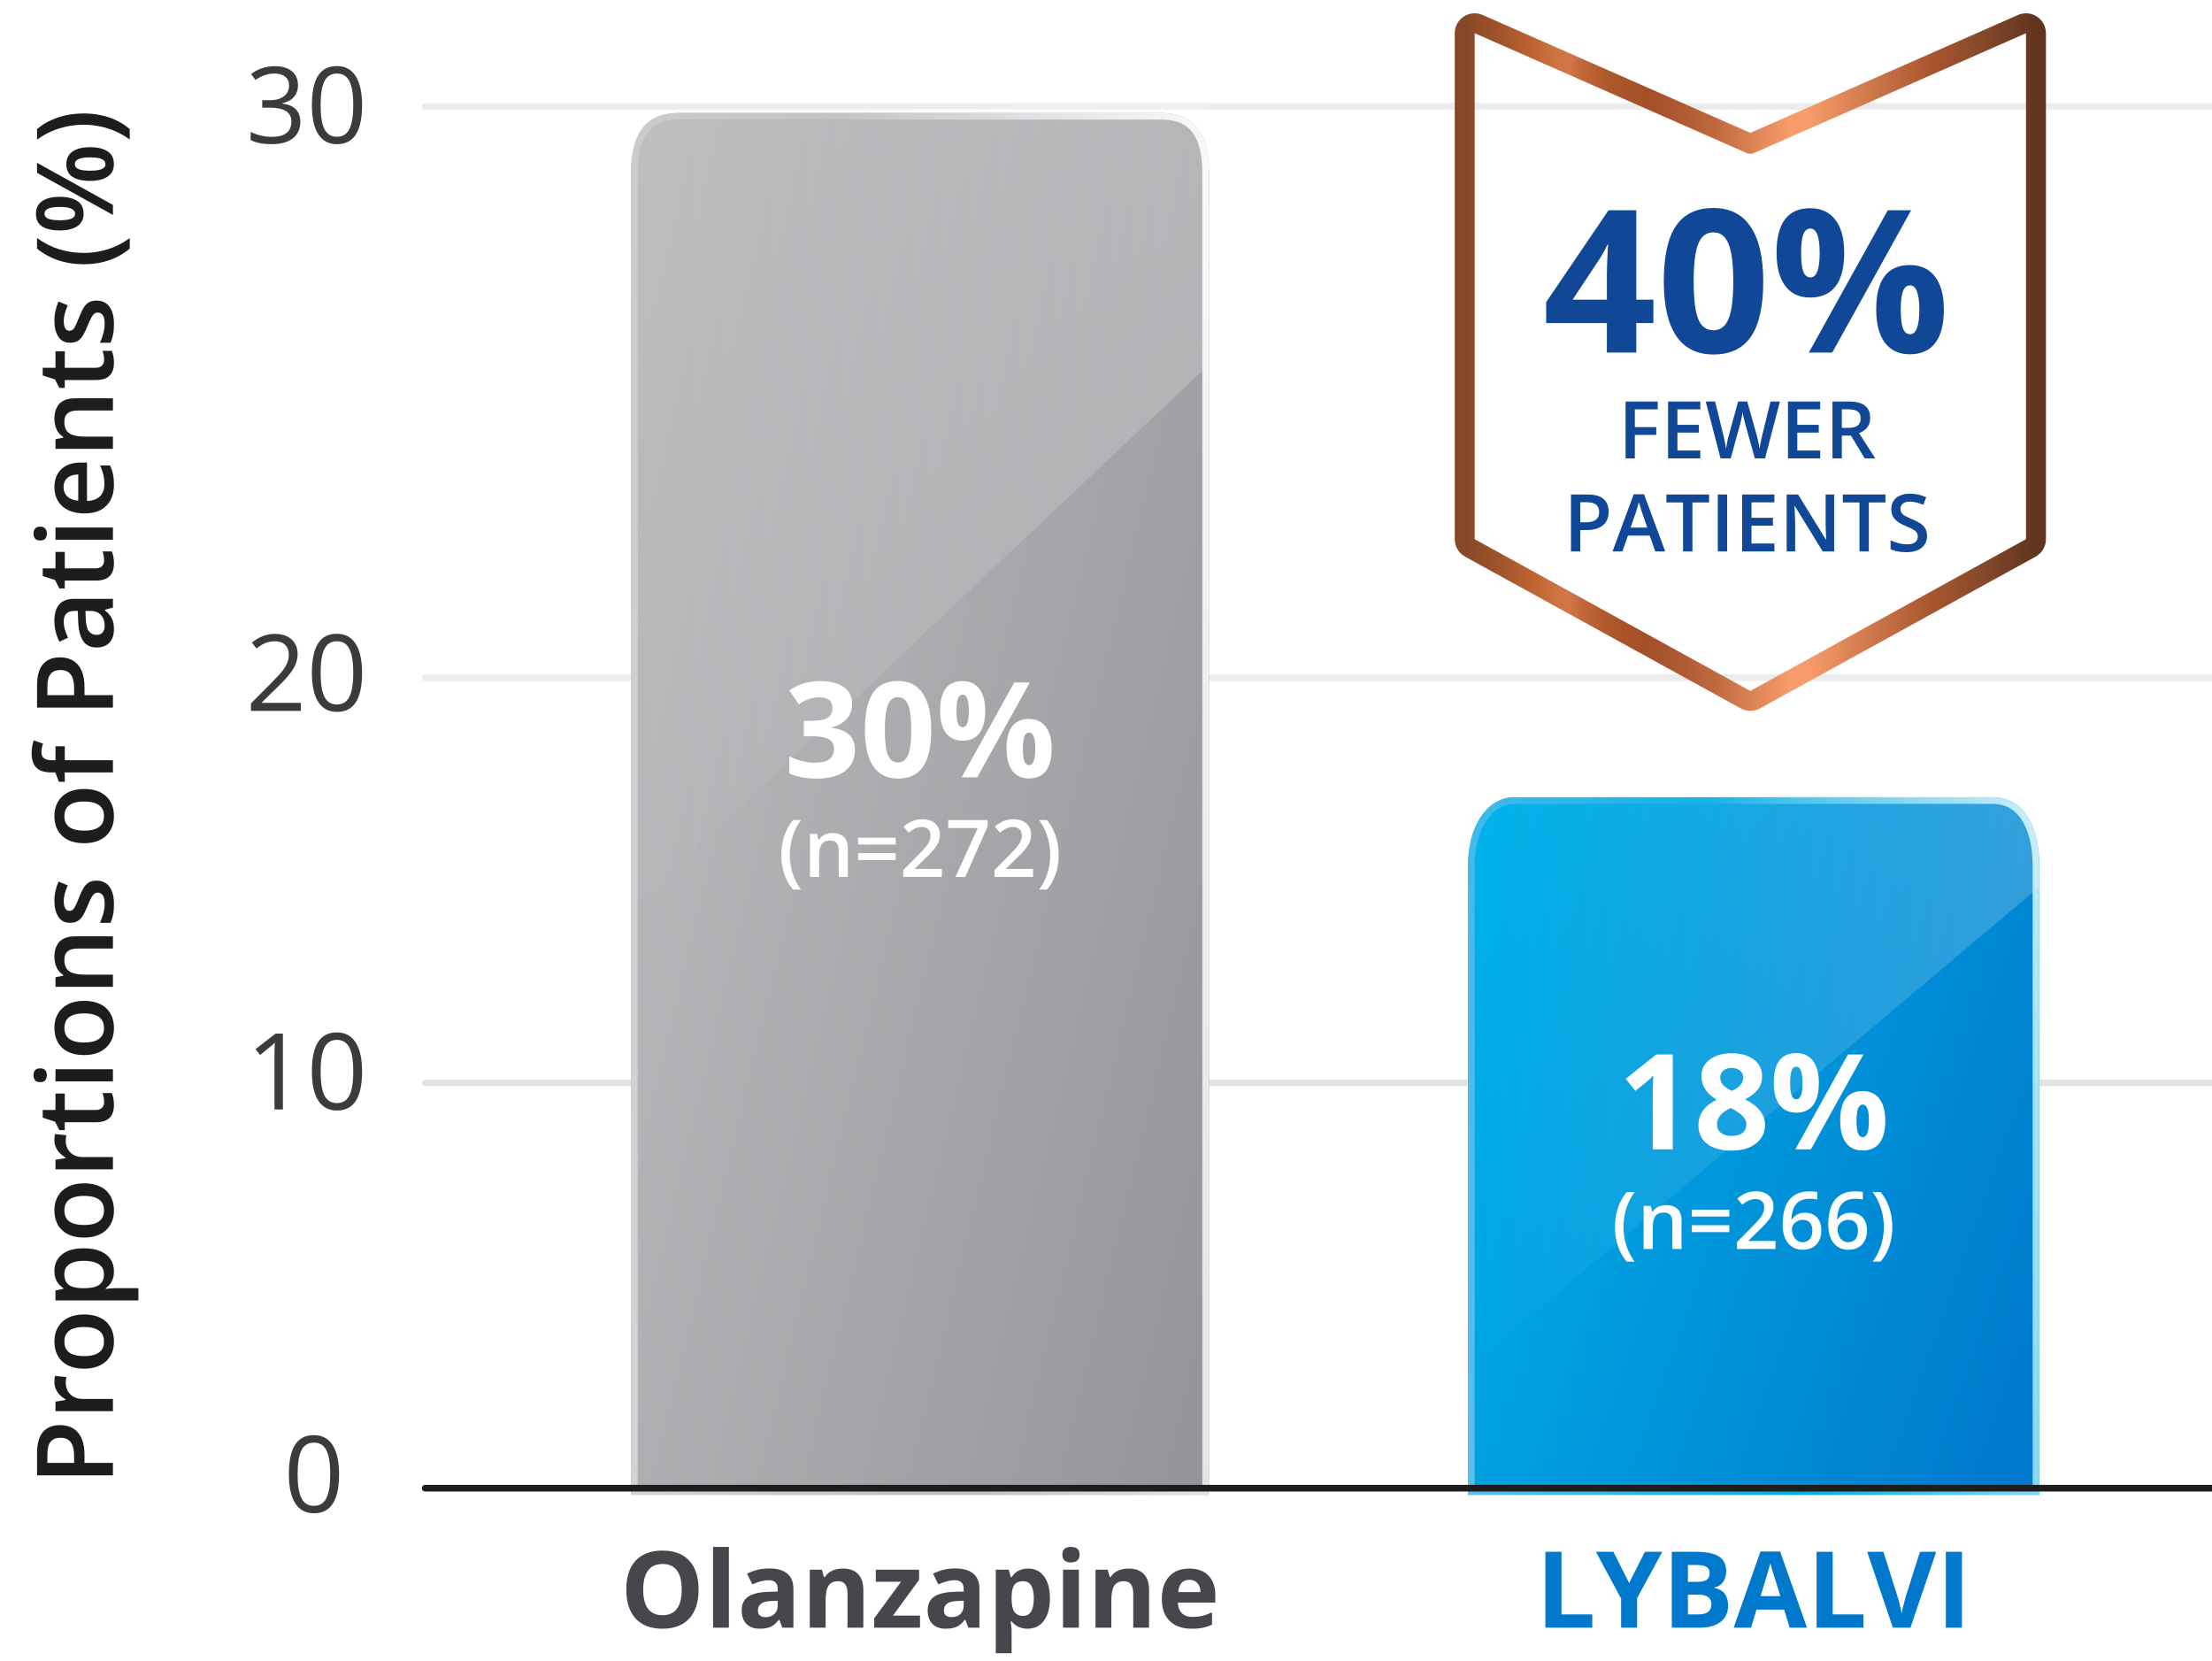 <svg width="333" height="250" viewBox="0 0 333 250" fill="none" xmlns="http://www.w3.org/2000/svg">
<g clip-path="url(#clip0_1397_29049)">
<g style="mix-blend-mode:normal">
<path d="M333 163L64 163" stroke="#E2E3E4" stroke-linecap="round" stroke-linejoin="round"/>
</g>
<g style="mix-blend-mode:normal">
<path d="M333 102H64" stroke="#ECECED" stroke-linecap="round" stroke-linejoin="round"/>
</g>
<g style="mix-blend-mode:normal">
<path d="M333 16H64" stroke="#ECECED" stroke-linecap="round" stroke-linejoin="round"/>
</g>
<path d="M44.859 12.813C44.859 13.542 44.654 14.138 44.242 14.602C43.836 15.065 43.258 15.375 42.508 15.531V15.594C43.425 15.709 44.104 16 44.547 16.469C44.99 16.938 45.211 17.552 45.211 18.313C45.211 19.401 44.833 20.24 44.078 20.828C43.323 21.412 42.25 21.703 40.859 21.703C40.255 21.703 39.7 21.657 39.195 21.563C38.695 21.474 38.208 21.315 37.734 21.086V19.852C38.229 20.097 38.755 20.284 39.312 20.414C39.875 20.539 40.406 20.602 40.906 20.602C42.88 20.602 43.867 19.828 43.867 18.282C43.867 16.896 42.779 16.203 40.602 16.203H39.477V15.086H40.617C41.508 15.086 42.214 14.891 42.734 14.5C43.255 14.104 43.516 13.557 43.516 12.86C43.516 12.302 43.323 11.865 42.938 11.547C42.557 11.229 42.039 11.071 41.383 11.071C40.883 11.071 40.411 11.138 39.969 11.274C39.526 11.409 39.021 11.659 38.453 12.024L37.797 11.149C38.266 10.779 38.805 10.49 39.414 10.281C40.029 10.068 40.675 9.961 41.352 9.961C42.461 9.961 43.323 10.216 43.938 10.727C44.552 11.232 44.859 11.927 44.859 12.813ZM54.508 15.821C54.508 17.794 54.195 19.268 53.57 20.242C52.95 21.216 52 21.703 50.719 21.703C49.49 21.703 48.555 21.206 47.914 20.211C47.273 19.211 46.953 17.748 46.953 15.821C46.953 13.831 47.263 12.354 47.883 11.391C48.503 10.427 49.448 9.946 50.719 9.946C51.958 9.946 52.898 10.448 53.539 11.453C54.185 12.459 54.508 13.914 54.508 15.821ZM48.266 15.821C48.266 17.482 48.461 18.693 48.852 19.453C49.242 20.209 49.865 20.586 50.719 20.586C51.583 20.586 52.208 20.203 52.594 19.438C52.984 18.667 53.18 17.461 53.18 15.821C53.18 14.18 52.984 12.979 52.594 12.219C52.208 11.453 51.583 11.071 50.719 11.071C49.865 11.071 49.242 11.448 48.852 12.203C48.461 12.953 48.266 14.159 48.266 15.821Z" fill="#3B3B3C"/>
<path d="M105.164 239.273C105.164 241.164 104.695 242.617 103.758 243.633C102.82 244.648 101.477 245.156 99.727 245.156C97.977 245.156 96.633 244.648 95.695 243.633C94.758 242.617 94.289 241.159 94.289 239.258C94.289 237.357 94.758 235.906 95.695 234.906C96.638 233.901 97.987 233.398 99.742 233.398C101.497 233.398 102.839 233.904 103.766 234.914C104.698 235.924 105.164 237.378 105.164 239.273ZM96.828 239.273C96.828 240.549 97.07 241.51 97.555 242.156C98.039 242.802 98.763 243.125 99.727 243.125C101.659 243.125 102.625 241.841 102.625 239.273C102.625 236.701 101.664 235.414 99.742 235.414C98.779 235.414 98.052 235.74 97.562 236.391C97.073 237.036 96.828 237.997 96.828 239.273ZM109.727 245H107.344V232.844H109.727V245ZM117.781 245L117.32 243.812H117.258C116.857 244.318 116.443 244.669 116.016 244.867C115.594 245.06 115.042 245.156 114.359 245.156C113.521 245.156 112.859 244.917 112.375 244.438C111.896 243.958 111.656 243.276 111.656 242.391C111.656 241.464 111.979 240.781 112.625 240.344C113.276 239.901 114.255 239.656 115.562 239.609L117.078 239.562V239.18C117.078 238.294 116.625 237.852 115.719 237.852C115.021 237.852 114.201 238.062 113.258 238.484L112.469 236.875C113.474 236.349 114.589 236.086 115.812 236.086C116.984 236.086 117.883 236.341 118.508 236.852C119.133 237.362 119.445 238.138 119.445 239.18V245H117.781ZM117.078 240.953L116.156 240.984C115.464 241.005 114.948 241.13 114.609 241.359C114.271 241.589 114.102 241.938 114.102 242.406C114.102 243.078 114.487 243.414 115.258 243.414C115.81 243.414 116.25 243.255 116.578 242.938C116.911 242.62 117.078 242.198 117.078 241.672V240.953ZM129.969 245H127.586V239.898C127.586 239.268 127.474 238.797 127.25 238.484C127.026 238.167 126.669 238.008 126.18 238.008C125.513 238.008 125.031 238.232 124.734 238.68C124.438 239.122 124.289 239.859 124.289 240.891V245H121.906V236.266H123.727L124.047 237.383H124.18C124.445 236.961 124.81 236.643 125.273 236.43C125.742 236.211 126.273 236.102 126.867 236.102C127.883 236.102 128.654 236.378 129.18 236.93C129.706 237.477 129.969 238.268 129.969 239.305V245ZM138.5 245H131.602V243.594L135.648 238.086H131.844V236.266H138.359V237.812L134.422 243.18H138.5V245ZM145.781 245L145.32 243.812H145.258C144.857 244.318 144.443 244.669 144.016 244.867C143.594 245.06 143.042 245.156 142.359 245.156C141.521 245.156 140.859 244.917 140.375 244.438C139.896 243.958 139.656 243.276 139.656 242.391C139.656 241.464 139.979 240.781 140.625 240.344C141.276 239.901 142.255 239.656 143.562 239.609L145.078 239.562V239.18C145.078 238.294 144.625 237.852 143.719 237.852C143.021 237.852 142.201 238.062 141.258 238.484L140.469 236.875C141.474 236.349 142.589 236.086 143.812 236.086C144.984 236.086 145.883 236.341 146.508 236.852C147.133 237.362 147.445 238.138 147.445 239.18V245H145.781ZM145.078 240.953L144.156 240.984C143.464 241.005 142.948 241.13 142.609 241.359C142.271 241.589 142.102 241.938 142.102 242.406C142.102 243.078 142.487 243.414 143.258 243.414C143.81 243.414 144.25 243.255 144.578 242.938C144.911 242.62 145.078 242.198 145.078 241.672V240.953ZM154.703 245.156C153.677 245.156 152.872 244.784 152.289 244.039H152.164C152.247 244.768 152.289 245.19 152.289 245.305V248.844H149.906V236.266H151.844L152.18 237.398H152.289C152.846 236.534 153.672 236.102 154.766 236.102C155.797 236.102 156.604 236.5 157.188 237.297C157.771 238.094 158.062 239.201 158.062 240.617C158.062 241.549 157.924 242.359 157.648 243.047C157.378 243.734 156.99 244.258 156.484 244.617C155.979 244.977 155.385 245.156 154.703 245.156ZM154 238.008C153.411 238.008 152.982 238.19 152.711 238.555C152.44 238.914 152.299 239.51 152.289 240.344V240.602C152.289 241.539 152.427 242.211 152.703 242.617C152.984 243.023 153.427 243.227 154.031 243.227C155.099 243.227 155.633 242.346 155.633 240.586C155.633 239.727 155.5 239.083 155.234 238.656C154.974 238.224 154.562 238.008 154 238.008ZM159.93 234.008C159.93 233.232 160.362 232.844 161.227 232.844C162.091 232.844 162.523 233.232 162.523 234.008C162.523 234.378 162.414 234.667 162.195 234.875C161.982 235.078 161.659 235.18 161.227 235.18C160.362 235.18 159.93 234.789 159.93 234.008ZM162.414 245H160.031V236.266H162.414V245ZM172.984 245H170.602V239.898C170.602 239.268 170.49 238.797 170.266 238.484C170.042 238.167 169.685 238.008 169.195 238.008C168.529 238.008 168.047 238.232 167.75 238.68C167.453 239.122 167.305 239.859 167.305 240.891V245H164.922V236.266H166.742L167.062 237.383H167.195C167.461 236.961 167.826 236.643 168.289 236.43C168.758 236.211 169.289 236.102 169.883 236.102C170.898 236.102 171.669 236.378 172.195 236.93C172.721 237.477 172.984 238.268 172.984 239.305V245ZM179.055 237.797C178.549 237.797 178.154 237.958 177.867 238.281C177.581 238.599 177.417 239.052 177.375 239.641H180.719C180.708 239.052 180.555 238.599 180.258 238.281C179.961 237.958 179.56 237.797 179.055 237.797ZM179.391 245.156C177.984 245.156 176.885 244.768 176.094 243.992C175.302 243.216 174.906 242.117 174.906 240.695C174.906 239.232 175.271 238.102 176 237.305C176.734 236.503 177.747 236.102 179.039 236.102C180.273 236.102 181.234 236.453 181.922 237.156C182.609 237.859 182.953 238.831 182.953 240.07V241.227H177.32C177.346 241.904 177.547 242.432 177.922 242.812C178.297 243.193 178.823 243.383 179.5 243.383C180.026 243.383 180.523 243.328 180.992 243.219C181.461 243.109 181.951 242.935 182.461 242.695V244.539C182.044 244.747 181.599 244.901 181.125 245C180.651 245.104 180.073 245.156 179.391 245.156Z" fill="#45474D"/>
<path d="M232.648 245V233.578H235.07V243H239.703V245H232.648ZM245.25 238.281L247.633 233.578H250.242L246.453 240.555V245H244.047V240.633L240.258 233.578H242.883L245.25 238.281ZM251.68 233.578H255.234C256.854 233.578 258.029 233.81 258.758 234.273C259.492 234.732 259.859 235.464 259.859 236.469C259.859 237.151 259.698 237.711 259.375 238.148C259.057 238.586 258.633 238.849 258.102 238.938V239.016C258.826 239.177 259.346 239.479 259.664 239.922C259.987 240.365 260.148 240.953 260.148 241.688C260.148 242.729 259.771 243.542 259.016 244.125C258.266 244.708 257.245 245 255.953 245H251.68V233.578ZM254.102 238.102H255.508C256.164 238.102 256.638 238 256.93 237.797C257.227 237.594 257.375 237.258 257.375 236.789C257.375 236.352 257.214 236.039 256.891 235.852C256.573 235.659 256.068 235.562 255.375 235.562H254.102V238.102ZM254.102 240.023V243H255.68C256.346 243 256.839 242.872 257.156 242.617C257.474 242.362 257.633 241.971 257.633 241.445C257.633 240.497 256.956 240.023 255.602 240.023H254.102ZM269.422 245L268.594 242.281H264.43L263.602 245H260.992L265.023 233.531H267.984L272.031 245H269.422ZM268.016 240.25C267.25 237.786 266.818 236.393 266.719 236.07C266.625 235.747 266.557 235.492 266.516 235.305C266.344 235.971 265.852 237.62 265.039 240.25H268.016ZM273.477 245V233.578H275.898V243H280.531V245H273.477ZM289.039 233.578H291.484L287.602 245H284.961L281.086 233.578H283.531L285.68 240.375C285.799 240.776 285.922 241.245 286.047 241.781C286.177 242.312 286.258 242.682 286.289 242.891C286.346 242.411 286.542 241.573 286.875 240.375L289.039 233.578ZM292.93 245V233.578H295.352V245H292.93Z" fill="#0078CC"/>
<g filter="url(#filter0_d_1397_29049)">
<path d="M173.922 16H103.078C100.826 16 95 15.588 95 24.947V224H99.078H177.922H182V24.947C182 15.588 176.174 16 173.922 16Z" fill="url(#paint0_linear_1397_29049)"/>
<path d="M103.078 16.5H173.922C174.008 16.5 174.098 16.5 174.191 16.499C175.362 16.493 177.067 16.484 178.544 17.39C180.084 18.335 181.5 20.373 181.5 24.947V223.5H177.922H99.078H95.5V24.947C95.5 20.373 96.916 18.335 98.456 17.39C99.933 16.484 101.638 16.493 102.809 16.499C102.902 16.5 102.992 16.5 103.078 16.5Z" stroke="url(#paint1_linear_1397_29049)"/>
</g>
<path d="M128.285 105.916C128.285 106.808 128.015 107.566 127.475 108.191C126.934 108.816 126.176 109.246 125.199 109.48V109.539C126.352 109.682 127.224 110.034 127.816 110.594C128.409 111.147 128.705 111.896 128.705 112.84C128.705 114.214 128.207 115.285 127.211 116.053C126.215 116.814 124.792 117.195 122.943 117.195C121.394 117.195 120.02 116.938 118.822 116.424V113.855C119.376 114.135 119.984 114.363 120.648 114.539C121.312 114.715 121.97 114.803 122.621 114.803C123.617 114.803 124.353 114.633 124.828 114.295C125.303 113.956 125.541 113.413 125.541 112.664C125.541 111.993 125.268 111.518 124.721 111.238C124.174 110.958 123.301 110.818 122.104 110.818H121.02V108.504H122.123C123.23 108.504 124.037 108.361 124.545 108.074C125.059 107.781 125.316 107.283 125.316 106.58C125.316 105.499 124.639 104.959 123.285 104.959C122.816 104.959 122.338 105.037 121.85 105.193C121.368 105.35 120.831 105.62 120.238 106.004L118.842 103.924C120.144 102.986 121.697 102.518 123.5 102.518C124.978 102.518 126.143 102.817 126.996 103.416C127.855 104.015 128.285 104.848 128.285 105.916ZM140.189 109.861C140.189 112.355 139.779 114.201 138.959 115.398C138.145 116.596 136.889 117.195 135.189 117.195C133.542 117.195 132.299 116.577 131.459 115.34C130.626 114.103 130.209 112.277 130.209 109.861C130.209 107.342 130.616 105.486 131.43 104.295C132.243 103.097 133.497 102.498 135.189 102.498C136.837 102.498 138.08 103.123 138.92 104.373C139.766 105.623 140.189 107.452 140.189 109.861ZM133.207 109.861C133.207 111.613 133.357 112.869 133.656 113.631C133.962 114.386 134.473 114.764 135.189 114.764C135.893 114.764 136.4 114.38 136.713 113.611C137.025 112.843 137.182 111.593 137.182 109.861C137.182 108.11 137.022 106.854 136.703 106.092C136.391 105.324 135.886 104.939 135.189 104.939C134.48 104.939 133.972 105.324 133.666 106.092C133.36 106.854 133.207 108.11 133.207 109.861ZM143.988 107C143.988 107.827 144.06 108.445 144.203 108.855C144.353 109.259 144.59 109.461 144.916 109.461C145.541 109.461 145.854 108.641 145.854 107C145.854 105.372 145.541 104.559 144.916 104.559C144.59 104.559 144.353 104.76 144.203 105.164C144.06 105.561 143.988 106.173 143.988 107ZM148.314 106.98C148.314 108.478 148.025 109.604 147.445 110.359C146.866 111.108 146.016 111.482 144.896 111.482C143.822 111.482 142.992 111.098 142.406 110.33C141.82 109.555 141.527 108.439 141.527 106.98C141.527 104.005 142.65 102.518 144.896 102.518C145.997 102.518 146.84 102.905 147.426 103.68C148.018 104.448 148.314 105.548 148.314 106.98ZM155.033 102.723L147.113 117H144.77L152.689 102.723H155.033ZM153.988 112.703C153.988 113.53 154.06 114.148 154.203 114.559C154.353 114.962 154.59 115.164 154.916 115.164C155.541 115.164 155.854 114.344 155.854 112.703C155.854 111.076 155.541 110.262 154.916 110.262C154.59 110.262 154.353 110.464 154.203 110.867C154.06 111.264 153.988 111.876 153.988 112.703ZM158.314 112.684C158.314 114.174 158.025 115.298 157.445 116.053C156.866 116.801 156.016 117.176 154.896 117.176C153.822 117.176 152.992 116.792 152.406 116.023C151.82 115.249 151.527 114.135 151.527 112.684C151.527 109.708 152.65 108.221 154.896 108.221C155.997 108.221 156.84 108.608 157.426 109.383C158.018 110.151 158.314 111.251 158.314 112.684Z" fill="white"/>
<path d="M117.623 128.713C117.623 128.057 117.686 127.416 117.811 126.791C117.939 126.166 118.135 125.57 118.396 125.004C118.658 124.438 118.988 123.914 119.387 123.434H120.588C120.029 124.18 119.607 125.006 119.322 125.912C119.041 126.818 118.9 127.748 118.9 128.701C118.9 129.322 118.963 129.938 119.088 130.547C119.213 131.156 119.4 131.742 119.65 132.305C119.9 132.871 120.209 133.402 120.576 133.898H119.387C118.988 133.43 118.658 132.918 118.396 132.363C118.135 131.809 117.939 131.223 117.811 130.605C117.686 129.988 117.623 129.357 117.623 128.713ZM125.316 125.391C126.047 125.391 126.615 125.58 127.021 125.959C127.432 126.334 127.637 126.938 127.637 127.77V132H126.26V128.027C126.26 127.523 126.156 127.146 125.949 126.896C125.742 126.643 125.422 126.516 124.988 126.516C124.359 126.516 123.922 126.709 123.676 127.096C123.434 127.482 123.312 128.043 123.312 128.777V132H121.936V125.514H123.008L123.201 126.393H123.277C123.418 126.166 123.592 125.98 123.799 125.836C124.01 125.688 124.244 125.576 124.502 125.502C124.764 125.428 125.035 125.391 125.316 125.391ZM129.178 127.119V126.088H134.832V127.119H129.178ZM129.178 129.457V128.42H134.832V129.457H129.178ZM141.787 132H135.986V130.963L138.207 128.713C138.637 128.275 138.99 127.898 139.268 127.582C139.545 127.262 139.75 126.959 139.883 126.674C140.02 126.389 140.088 126.078 140.088 125.742C140.088 125.328 139.969 125.016 139.73 124.805C139.492 124.59 139.178 124.482 138.787 124.482C138.416 124.482 138.072 124.557 137.756 124.705C137.443 124.85 137.119 125.057 136.783 125.326L136.027 124.418C136.266 124.215 136.52 124.029 136.789 123.861C137.062 123.693 137.367 123.561 137.703 123.463C138.039 123.361 138.422 123.311 138.852 123.311C139.395 123.311 139.863 123.408 140.258 123.604C140.652 123.795 140.955 124.062 141.166 124.406C141.381 124.75 141.488 125.15 141.488 125.607C141.488 126.068 141.396 126.494 141.213 126.885C141.029 127.275 140.768 127.662 140.428 128.045C140.088 128.424 139.684 128.836 139.215 129.281L137.732 130.729V130.793H141.787V132ZM143.832 132L147.195 124.641H142.748V123.434H148.678V124.377L145.314 132H143.832ZM155.521 132H149.721V130.963L151.941 128.713C152.371 128.275 152.725 127.898 153.002 127.582C153.279 127.262 153.484 126.959 153.617 126.674C153.754 126.389 153.822 126.078 153.822 125.742C153.822 125.328 153.703 125.016 153.465 124.805C153.227 124.59 152.912 124.482 152.521 124.482C152.15 124.482 151.807 124.557 151.49 124.705C151.178 124.85 150.854 125.057 150.518 125.326L149.762 124.418C150 124.215 150.254 124.029 150.523 123.861C150.797 123.693 151.102 123.561 151.438 123.463C151.773 123.361 152.156 123.311 152.586 123.311C153.129 123.311 153.598 123.408 153.992 123.604C154.387 123.795 154.689 124.062 154.9 124.406C155.115 124.75 155.223 125.15 155.223 125.607C155.223 126.068 155.131 126.494 154.947 126.885C154.764 127.275 154.502 127.662 154.162 128.045C153.822 128.424 153.418 128.836 152.949 129.281L151.467 130.729V130.793H155.521V132ZM159.371 128.707C159.371 129.355 159.309 129.988 159.184 130.605C159.059 131.223 158.865 131.809 158.604 132.363C158.346 132.918 158.014 133.43 157.607 133.898H156.424C156.791 133.402 157.1 132.871 157.35 132.305C157.6 131.738 157.787 131.15 157.912 130.541C158.037 129.932 158.1 129.316 158.1 128.695C158.1 128.062 158.035 127.438 157.906 126.82C157.781 126.203 157.594 125.609 157.344 125.039C157.094 124.465 156.783 123.93 156.412 123.434H157.607C158.014 123.914 158.346 124.438 158.604 125.004C158.865 125.57 159.059 126.166 159.184 126.791C159.309 127.412 159.371 128.051 159.371 128.707Z" fill="white"/>
<path d="M95 137L182 54.873V15.5H95V137Z" fill="url(#paint2_linear_1397_29049)"/>
<path d="M51.045 221.895C51.045 223.869 50.732 225.343 50.107 226.317C49.488 227.291 48.537 227.778 47.256 227.778C46.027 227.778 45.092 227.281 44.451 226.286C43.81 225.286 43.49 223.822 43.49 221.895C43.49 219.906 43.8 218.429 44.42 217.466C45.04 216.502 45.985 216.02 47.256 216.02C48.495 216.02 49.435 216.523 50.076 217.528C50.722 218.533 51.045 219.989 51.045 221.895ZM44.803 221.895C44.803 223.557 44.998 224.768 45.389 225.528C45.779 226.283 46.402 226.661 47.256 226.661C48.12 226.661 48.745 226.278 49.131 225.512C49.522 224.742 49.717 223.536 49.717 221.895C49.717 220.255 49.522 219.054 49.131 218.294C48.745 217.528 48.12 217.145 47.256 217.145C46.402 217.145 45.779 217.523 45.389 218.278C44.998 219.028 44.803 220.234 44.803 221.895Z" fill="#3B3B3C"/>
<path d="M42.586 167H41.32V158.859C41.32 158.182 41.341 157.542 41.383 156.938C41.273 157.047 41.151 157.161 41.016 157.281C40.88 157.401 40.26 157.909 39.156 158.805L38.469 157.914L41.492 155.578H42.586V167ZM54.508 161.273C54.508 163.247 54.195 164.721 53.57 165.695C52.95 166.669 52 167.156 50.719 167.156C49.49 167.156 48.555 166.659 47.914 165.664C47.273 164.664 46.953 163.201 46.953 161.273C46.953 159.284 47.263 157.807 47.883 156.844C48.503 155.88 49.448 155.398 50.719 155.398C51.958 155.398 52.898 155.901 53.539 156.906C54.185 157.911 54.508 159.367 54.508 161.273ZM48.266 161.273C48.266 162.935 48.461 164.146 48.852 164.906C49.242 165.661 49.865 166.039 50.719 166.039C51.583 166.039 52.208 165.656 52.594 164.891C52.984 164.12 53.18 162.914 53.18 161.273C53.18 159.633 52.984 158.432 52.594 157.672C52.208 156.906 51.583 156.523 50.719 156.523C49.865 156.523 49.242 156.901 48.852 157.656C48.461 158.406 48.266 159.612 48.266 161.273Z" fill="#3B3B3C"/>
<path d="M45.289 107H37.781V105.883L40.789 102.859C41.706 101.932 42.31 101.271 42.602 100.875C42.893 100.479 43.112 100.094 43.258 99.719C43.404 99.344 43.477 98.94 43.477 98.508C43.477 97.898 43.292 97.417 42.922 97.062C42.552 96.703 42.039 96.523 41.383 96.523C40.909 96.523 40.458 96.602 40.031 96.758C39.609 96.914 39.138 97.198 38.617 97.609L37.93 96.727C38.982 95.852 40.128 95.414 41.367 95.414C42.44 95.414 43.281 95.69 43.891 96.242C44.5 96.789 44.805 97.526 44.805 98.453C44.805 99.177 44.602 99.893 44.195 100.602C43.789 101.31 43.029 102.206 41.914 103.289L39.414 105.734V105.797H45.289V107ZM54.508 101.273C54.508 103.247 54.195 104.721 53.57 105.695C52.95 106.669 52 107.156 50.719 107.156C49.49 107.156 48.555 106.659 47.914 105.664C47.273 104.664 46.953 103.201 46.953 101.273C46.953 99.284 47.263 97.807 47.883 96.844C48.503 95.88 49.448 95.398 50.719 95.398C51.958 95.398 52.898 95.901 53.539 96.906C54.185 97.912 54.508 99.367 54.508 101.273ZM48.266 101.273C48.266 102.935 48.461 104.146 48.852 104.906C49.242 105.661 49.865 106.039 50.719 106.039C51.583 106.039 52.208 105.656 52.594 104.891C52.984 104.12 53.18 102.914 53.18 101.273C53.18 99.633 52.984 98.432 52.594 97.672C52.208 96.906 51.583 96.523 50.719 96.523C49.865 96.523 49.242 96.901 48.852 97.656C48.461 98.406 48.266 99.612 48.266 101.273Z" fill="#3B3B3C"/>
<path d="M5.578 218.75C5.578 217.276 5.88 216.201 6.484 215.523C7.089 214.846 7.935 214.508 9.023 214.508C9.518 214.508 9.99 214.586 10.438 214.742C10.88 214.893 11.273 215.143 11.617 215.492C11.956 215.841 12.224 216.302 12.422 216.875C12.62 217.443 12.719 218.143 12.719 218.977L12.719 220.195L17 220.195L17 222.07L5.578 222.07L5.578 218.75ZM7.133 218.875L7.133 220.195L11.156 220.195L11.156 219.172C11.156 218.583 11.088 218.083 10.953 217.672C10.812 217.26 10.591 216.948 10.289 216.734C9.987 216.521 9.589 216.414 9.094 216.414C8.432 216.414 7.94 216.615 7.617 217.016C7.294 217.411 7.133 218.031 7.133 218.875ZM8.188 208.031C8.188 207.885 8.195 207.727 8.211 207.555C8.227 207.383 8.247 207.234 8.273 207.109L9.992 207.281C9.961 207.391 9.938 207.526 9.922 207.687C9.906 207.844 9.898 207.984 9.898 208.109C9.898 208.437 9.953 208.75 10.062 209.047C10.167 209.344 10.328 209.607 10.547 209.836C10.76 210.065 11.029 210.245 11.352 210.375C11.675 210.505 12.05 210.57 12.477 210.57L17 210.57L17 212.414L8.352 212.414L8.352 210.977L9.875 210.727L9.875 210.641C9.568 210.469 9.286 210.255 9.031 210C8.776 209.745 8.573 209.453 8.422 209.125C8.266 208.792 8.188 208.427 8.188 208.031ZM12.656 197.852C13.375 197.852 14.013 197.945 14.57 198.133C15.128 198.32 15.599 198.594 15.984 198.953C16.365 199.312 16.656 199.745 16.859 200.25C17.057 200.755 17.156 201.326 17.156 201.961C17.156 202.555 17.057 203.099 16.859 203.594C16.656 204.089 16.365 204.518 15.984 204.883C15.599 205.242 15.128 205.521 14.57 205.719C14.013 205.917 13.375 206.016 12.656 206.016C11.703 206.016 10.896 205.852 10.234 205.523C9.568 205.19 9.06 204.716 8.711 204.102C8.362 203.487 8.188 202.755 8.188 201.906C8.188 201.109 8.362 200.406 8.711 199.797C9.06 199.187 9.568 198.711 10.234 198.367C10.901 198.023 11.708 197.852 12.656 197.852ZM12.656 204.125C13.287 204.125 13.825 204.049 14.273 203.898C14.721 203.742 15.065 203.503 15.305 203.18C15.539 202.857 15.656 202.44 15.656 201.93C15.656 201.419 15.539 201.003 15.305 200.68C15.065 200.357 14.721 200.12 14.273 199.969C13.825 199.818 13.287 199.742 12.656 199.742C12.026 199.742 11.492 199.818 11.055 199.969C10.612 200.12 10.276 200.357 10.047 200.68C9.812 201.003 9.695 201.422 9.695 201.937C9.695 202.698 9.951 203.253 10.461 203.602C10.971 203.951 11.703 204.125 12.656 204.125ZM8.188 191.305C8.188 190.279 8.562 189.456 9.312 188.836C10.062 188.211 11.177 187.898 12.656 187.898C13.635 187.898 14.461 188.044 15.133 188.336C15.8 188.622 16.305 189.026 16.648 189.547C16.987 190.062 17.156 190.664 17.156 191.352C17.156 191.789 17.099 192.169 16.984 192.492C16.87 192.815 16.721 193.091 16.539 193.32C16.352 193.549 16.148 193.742 15.93 193.898L15.93 194.008C16.138 193.982 16.37 193.958 16.625 193.937C16.875 193.911 17.104 193.898 17.312 193.898L20.836 193.898L20.836 195.742L8.352 195.742L8.352 194.242L9.547 193.984L9.547 193.898C9.302 193.737 9.076 193.542 8.867 193.312C8.659 193.078 8.495 192.797 8.375 192.469C8.25 192.135 8.188 191.747 8.188 191.305ZM9.688 191.797C9.688 192.302 9.789 192.708 9.992 193.016C10.19 193.318 10.49 193.539 10.891 193.68C11.292 193.815 11.794 193.888 12.398 193.898L12.656 193.898C13.297 193.898 13.841 193.833 14.289 193.703C14.732 193.568 15.07 193.346 15.305 193.039C15.534 192.727 15.648 192.305 15.648 191.773C15.648 191.326 15.526 190.956 15.281 190.664C15.037 190.367 14.688 190.146 14.234 190C13.781 189.854 13.247 189.781 12.633 189.781C11.7 189.781 10.977 189.948 10.461 190.281C9.945 190.609 9.688 191.115 9.688 191.797ZM12.656 178.117C13.375 178.117 14.013 178.211 14.57 178.398C15.128 178.586 15.599 178.859 15.984 179.219C16.365 179.578 16.656 180.01 16.859 180.516C17.057 181.021 17.156 181.591 17.156 182.227C17.156 182.82 17.057 183.365 16.859 183.859C16.656 184.354 16.365 184.784 15.984 185.148C15.599 185.508 15.128 185.786 14.57 185.984C14.013 186.182 13.375 186.281 12.656 186.281C11.703 186.281 10.896 186.117 10.234 185.789C9.568 185.456 9.06 184.982 8.711 184.367C8.362 183.753 8.188 183.021 8.188 182.172C8.188 181.375 8.362 180.672 8.711 180.062C9.06 179.453 9.568 178.977 10.234 178.633C10.901 178.289 11.708 178.117 12.656 178.117ZM12.656 184.391C13.287 184.391 13.825 184.315 14.273 184.164C14.721 184.008 15.065 183.768 15.305 183.445C15.539 183.122 15.656 182.706 15.656 182.195C15.656 181.685 15.539 181.268 15.305 180.945C15.065 180.622 14.721 180.385 14.273 180.234C13.825 180.083 13.287 180.008 12.656 180.008C12.026 180.008 11.492 180.083 11.055 180.234C10.612 180.385 10.276 180.622 10.047 180.945C9.812 181.268 9.695 181.687 9.695 182.203C9.695 182.964 9.951 183.518 10.461 183.867C10.971 184.216 11.703 184.391 12.656 184.391ZM8.188 171.625C8.188 171.479 8.195 171.32 8.211 171.148C8.227 170.977 8.247 170.828 8.273 170.703L9.992 170.875C9.961 170.984 9.938 171.12 9.922 171.281C9.906 171.437 9.898 171.578 9.898 171.703C9.898 172.031 9.953 172.344 10.062 172.641C10.167 172.937 10.328 173.201 10.547 173.43C10.76 173.659 11.029 173.839 11.352 173.969C11.675 174.099 12.05 174.164 12.477 174.164L17 174.164L17 176.008L8.352 176.008L8.352 174.57L9.875 174.32L9.875 174.234C9.568 174.062 9.286 173.849 9.031 173.594C8.776 173.339 8.573 173.047 8.422 172.719C8.266 172.385 8.188 172.021 8.188 171.625ZM15.672 165.883C15.672 165.643 15.651 165.406 15.609 165.172C15.562 164.937 15.508 164.724 15.445 164.531L16.836 164.531C16.924 164.734 17 164.997 17.062 165.32C17.125 165.643 17.156 165.979 17.156 166.328C17.156 166.818 17.076 167.258 16.914 167.648C16.747 168.039 16.463 168.349 16.062 168.578C15.662 168.807 15.107 168.922 14.398 168.922L9.75 168.922L9.75 170.102L8.93 170.102L8.281 168.836L6.43 168.234L6.43 167.078L8.352 167.078L8.352 164.602L9.75 164.602L9.75 167.078L14.375 167.078C14.812 167.078 15.138 166.969 15.352 166.75C15.565 166.531 15.672 166.242 15.672 165.883ZM8.352 160.937L17 160.937L17 162.773L8.352 162.773L8.352 160.937ZM5.039 161.844C5.039 161.562 5.115 161.32 5.266 161.117C5.417 160.909 5.677 160.805 6.047 160.805C6.411 160.805 6.672 160.909 6.828 161.117C6.979 161.32 7.055 161.562 7.055 161.844C7.055 162.135 6.979 162.383 6.828 162.586C6.672 162.784 6.411 162.883 6.047 162.883C5.677 162.883 5.417 162.784 5.266 162.586C5.115 162.383 5.039 162.135 5.039 161.844ZM12.656 150.648C13.375 150.648 14.013 150.742 14.57 150.93C15.128 151.117 15.599 151.391 15.984 151.75C16.365 152.109 16.656 152.542 16.859 153.047C17.057 153.552 17.156 154.122 17.156 154.758C17.156 155.352 17.057 155.896 16.859 156.391C16.656 156.885 16.365 157.315 15.984 157.68C15.599 158.039 15.128 158.318 14.57 158.516C14.013 158.714 13.375 158.812 12.656 158.812C11.703 158.812 10.896 158.648 10.234 158.32C9.568 157.987 9.06 157.513 8.711 156.898C8.362 156.284 8.188 155.552 8.188 154.703C8.188 153.906 8.362 153.203 8.711 152.594C9.06 151.984 9.568 151.508 10.234 151.164C10.901 150.82 11.708 150.648 12.656 150.648ZM12.656 156.922C13.287 156.922 13.825 156.846 14.273 156.695C14.721 156.539 15.065 156.299 15.305 155.977C15.539 155.654 15.656 155.237 15.656 154.727C15.656 154.216 15.539 153.799 15.305 153.477C15.065 153.154 14.721 152.917 14.273 152.766C13.825 152.615 13.287 152.539 12.656 152.539C12.026 152.539 11.492 152.615 11.055 152.766C10.612 152.917 10.276 153.154 10.047 153.477C9.812 153.799 9.695 154.219 9.695 154.734C9.695 155.495 9.951 156.049 10.461 156.398C10.971 156.747 11.703 156.922 12.656 156.922ZM8.188 144.031C8.188 143.057 8.44 142.299 8.945 141.758C9.445 141.211 10.25 140.937 11.359 140.937L17 140.937L17 142.773L11.703 142.773C11.031 142.773 10.529 142.911 10.195 143.187C9.857 143.464 9.688 143.891 9.688 144.469C9.688 145.307 9.945 145.891 10.461 146.219C10.977 146.542 11.724 146.703 12.703 146.703L17 146.703L17 148.539L8.352 148.539L8.352 147.109L9.523 146.852L9.523 146.75C9.221 146.562 8.974 146.331 8.781 146.055C8.583 145.773 8.435 145.461 8.336 145.117C8.237 144.768 8.188 144.406 8.188 144.031ZM14.531 132.555C15.099 132.555 15.578 132.693 15.969 132.969C16.359 133.245 16.656 133.648 16.859 134.18C17.057 134.706 17.156 135.352 17.156 136.117C17.156 136.721 17.112 137.242 17.023 137.68C16.94 138.112 16.81 138.521 16.633 138.906L15.047 138.906C15.24 138.495 15.406 138.034 15.547 137.523C15.688 137.008 15.758 136.521 15.758 136.062C15.758 135.458 15.664 135.023 15.477 134.758C15.284 134.492 15.029 134.359 14.711 134.359C14.523 134.359 14.357 134.414 14.211 134.523C14.06 134.628 13.906 134.826 13.75 135.117C13.588 135.404 13.396 135.826 13.172 136.383C12.953 136.93 12.734 137.391 12.516 137.766C12.297 138.141 12.034 138.424 11.727 138.617C11.414 138.81 11.016 138.906 10.531 138.906C9.766 138.906 9.185 138.604 8.789 138C8.388 137.391 8.188 136.586 8.188 135.586C8.188 135.055 8.242 134.555 8.352 134.086C8.456 133.612 8.609 133.148 8.812 132.695L10.195 133.273C10.023 133.664 9.883 134.057 9.773 134.453C9.659 134.844 9.602 135.242 9.602 135.648C9.602 136.122 9.674 136.484 9.82 136.734C9.966 136.979 10.175 137.102 10.445 137.102C10.648 137.102 10.82 137.042 10.961 136.922C11.102 136.802 11.242 136.596 11.383 136.305C11.523 136.008 11.698 135.596 11.906 135.07C12.104 134.555 12.312 134.109 12.531 133.734C12.745 133.354 13.008 133.062 13.32 132.859C13.633 132.656 14.037 132.555 14.531 132.555ZM12.656 118.758C13.375 118.758 14.013 118.852 14.57 119.039C15.128 119.227 15.599 119.5 15.984 119.859C16.365 120.219 16.656 120.651 16.859 121.156C17.057 121.661 17.156 122.232 17.156 122.867C17.156 123.461 17.057 124.005 16.859 124.5C16.656 124.995 16.365 125.424 15.984 125.789C15.599 126.148 15.128 126.427 14.57 126.625C14.013 126.823 13.375 126.922 12.656 126.922C11.703 126.922 10.896 126.758 10.234 126.43C9.568 126.096 9.06 125.622 8.711 125.008C8.362 124.393 8.188 123.661 8.188 122.812C8.188 122.016 8.362 121.312 8.711 120.703C9.06 120.094 9.568 119.617 10.234 119.273C10.901 118.93 11.708 118.758 12.656 118.758ZM12.656 125.031C13.287 125.031 13.825 124.956 14.273 124.805C14.721 124.648 15.065 124.409 15.305 124.086C15.539 123.763 15.656 123.346 15.656 122.836C15.656 122.326 15.539 121.909 15.305 121.586C15.065 121.263 14.721 121.026 14.273 120.875C13.825 120.724 13.287 120.648 12.656 120.648C12.026 120.648 11.492 120.724 11.055 120.875C10.612 121.026 10.276 121.263 10.047 121.586C9.812 121.909 9.695 122.328 9.695 122.844C9.695 123.604 9.951 124.159 10.461 124.508C10.971 124.857 11.703 125.031 12.656 125.031ZM9.75 112.328L9.75 114.43L17 114.43L17 116.266L9.75 116.266L9.75 117.68L8.867 117.68L8.328 116.266L7.727 116.266C6.992 116.266 6.409 116.151 5.977 115.922C5.544 115.687 5.234 115.354 5.047 114.922C4.854 114.484 4.758 113.964 4.758 113.359C4.758 112.964 4.792 112.602 4.859 112.273C4.922 111.945 4.995 111.669 5.078 111.445L6.469 111.922C6.411 112.099 6.359 112.297 6.312 112.516C6.26 112.734 6.234 112.969 6.234 113.219C6.234 113.635 6.365 113.943 6.625 114.141C6.885 114.333 7.266 114.43 7.766 114.43L8.352 114.43L8.352 112.328L9.75 112.328ZM5.578 103.187C5.578 101.714 5.88 100.638 6.484 99.961C7.089 99.284 7.935 98.945 9.023 98.945C9.518 98.945 9.99 99.023 10.438 99.18C10.88 99.331 11.273 99.581 11.617 99.93C11.956 100.279 12.224 100.74 12.422 101.312C12.62 101.88 12.719 102.581 12.719 103.414L12.719 104.633L17 104.633L17 106.508L5.578 106.508L5.578 103.187ZM7.133 103.312L7.133 104.633L11.156 104.633L11.156 103.609C11.156 103.021 11.088 102.521 10.953 102.109C10.812 101.698 10.591 101.385 10.289 101.172C9.987 100.958 9.589 100.852 9.094 100.852C8.432 100.852 7.94 101.052 7.617 101.453C7.294 101.849 7.133 102.469 7.133 103.312ZM8.187 93.461C8.187 92.367 8.43 91.542 8.914 90.984C9.398 90.422 10.154 90.141 11.18 90.141L17 90.141L17 91.445L15.773 91.797L15.773 91.859C16.086 92.104 16.344 92.357 16.547 92.617C16.75 92.878 16.901 93.18 17 93.523C17.104 93.862 17.156 94.276 17.156 94.766C17.156 95.281 17.062 95.742 16.875 96.148C16.682 96.555 16.391 96.875 16 97.109C15.609 97.344 15.115 97.461 14.516 97.461C13.625 97.461 12.956 97.13 12.508 96.469C12.06 95.802 11.812 94.797 11.766 93.453L11.711 91.953L11.258 91.953C10.659 91.953 10.232 92.094 9.977 92.375C9.721 92.651 9.594 93.042 9.594 93.547C9.594 93.979 9.656 94.398 9.781 94.805C9.906 95.211 10.06 95.607 10.242 95.992L8.945 96.586C8.721 96.164 8.539 95.685 8.398 95.148C8.258 94.607 8.187 94.044 8.187 93.461ZM12.867 91.961L12.906 93.078C12.938 93.995 13.094 94.638 13.375 95.008C13.656 95.378 14.042 95.562 14.531 95.562C14.958 95.562 15.271 95.435 15.469 95.18C15.662 94.924 15.758 94.588 15.758 94.172C15.758 93.537 15.578 93.01 15.219 92.594C14.854 92.172 14.32 91.961 13.617 91.961L12.867 91.961ZM15.672 84.352C15.672 84.112 15.651 83.875 15.609 83.641C15.562 83.406 15.508 83.193 15.445 83L16.836 83C16.924 83.203 17 83.466 17.062 83.789C17.125 84.112 17.156 84.448 17.156 84.797C17.156 85.287 17.076 85.727 16.914 86.117C16.747 86.508 16.463 86.818 16.062 87.047C15.662 87.276 15.107 87.391 14.398 87.391L9.75 87.391L9.75 88.57L8.93 88.57L8.281 87.305L6.43 86.703L6.43 85.547L8.352 85.547L8.352 83.07L9.75 83.07L9.75 85.547L14.375 85.547C14.812 85.547 15.138 85.438 15.352 85.219C15.565 85 15.672 84.711 15.672 84.352ZM8.352 79.406L17 79.406L17 81.242L8.352 81.242L8.352 79.406ZM5.039 80.312C5.039 80.031 5.115 79.789 5.266 79.586C5.417 79.378 5.677 79.273 6.047 79.273C6.411 79.273 6.672 79.378 6.828 79.586C6.979 79.789 7.055 80.031 7.055 80.312C7.055 80.604 6.979 80.852 6.828 81.055C6.672 81.253 6.411 81.352 6.047 81.352C5.677 81.352 5.417 81.253 5.266 81.055C5.115 80.852 5.039 80.604 5.039 80.312ZM8.187 73.328C8.187 72.557 8.346 71.896 8.664 71.344C8.982 70.792 9.432 70.367 10.016 70.07C10.599 69.773 11.297 69.625 12.109 69.625L13.094 69.625L13.094 75.398C13.932 75.378 14.578 75.154 15.031 74.727C15.484 74.294 15.711 73.69 15.711 72.914C15.711 72.362 15.659 71.867 15.555 71.43C15.445 70.987 15.287 70.531 15.078 70.062L16.57 70.062C16.773 70.495 16.922 70.935 17.016 71.383C17.109 71.831 17.156 72.367 17.156 72.992C17.156 73.841 16.992 74.588 16.664 75.234C16.331 75.875 15.836 76.378 15.18 76.742C14.523 77.102 13.708 77.281 12.734 77.281C11.766 77.281 10.943 77.117 10.266 76.789C9.589 76.461 9.073 76 8.719 75.406C8.365 74.812 8.187 74.12 8.187 73.328ZM9.57 73.328C9.57 73.906 9.758 74.375 10.133 74.734C10.508 75.088 11.057 75.297 11.781 75.359L11.781 71.422C11.349 71.427 10.966 71.5 10.633 71.641C10.3 71.776 10.039 71.984 9.852 72.266C9.664 72.542 9.57 72.896 9.57 73.328ZM8.187 63.047C8.187 62.073 8.44 61.315 8.945 60.773C9.445 60.227 10.25 59.953 11.359 59.953L17 59.953L17 61.789L11.703 61.789C11.031 61.789 10.529 61.927 10.195 62.203C9.857 62.479 9.687 62.906 9.687 63.484C9.687 64.323 9.945 64.906 10.461 65.234C10.977 65.557 11.724 65.719 12.703 65.719L17 65.719L17 67.555L8.352 67.555L8.352 66.125L9.523 65.867L9.523 65.766C9.221 65.578 8.974 65.346 8.781 65.07C8.583 64.789 8.435 64.477 8.336 64.133C8.237 63.784 8.187 63.422 8.187 63.047ZM15.672 54.164C15.672 53.925 15.651 53.688 15.609 53.453C15.562 53.219 15.508 53.005 15.445 52.812L16.836 52.812C16.924 53.016 17 53.279 17.062 53.602C17.125 53.925 17.156 54.26 17.156 54.609C17.156 55.099 17.076 55.539 16.914 55.93C16.747 56.32 16.463 56.63 16.062 56.859C15.662 57.089 15.107 57.203 14.398 57.203L9.75 57.203L9.75 58.383L8.93 58.383L8.281 57.117L6.43 56.516L6.43 55.359L8.352 55.359L8.352 52.883L9.75 52.883L9.75 55.359L14.375 55.359C14.812 55.359 15.138 55.25 15.352 55.031C15.565 54.812 15.672 54.523 15.672 54.164ZM14.531 45.242C15.099 45.242 15.578 45.38 15.969 45.656C16.359 45.932 16.656 46.336 16.859 46.867C17.057 47.393 17.156 48.039 17.156 48.805C17.156 49.409 17.112 49.93 17.023 50.367C16.94 50.8 16.81 51.208 16.633 51.594L15.047 51.594C15.24 51.182 15.406 50.721 15.547 50.211C15.688 49.695 15.758 49.208 15.758 48.75C15.758 48.146 15.664 47.711 15.477 47.445C15.284 47.18 15.029 47.047 14.711 47.047C14.523 47.047 14.357 47.102 14.211 47.211C14.06 47.315 13.906 47.513 13.75 47.805C13.588 48.091 13.396 48.513 13.172 49.07C12.953 49.617 12.734 50.078 12.516 50.453C12.297 50.828 12.034 51.112 11.727 51.305C11.414 51.497 11.016 51.594 10.531 51.594C9.766 51.594 9.185 51.292 8.789 50.688C8.388 50.078 8.187 49.273 8.187 48.273C8.187 47.742 8.242 47.242 8.352 46.773C8.456 46.3 8.609 45.836 8.812 45.383L10.195 45.961C10.023 46.352 9.883 46.745 9.773 47.141C9.659 47.531 9.602 47.93 9.602 48.336C9.602 48.81 9.674 49.172 9.82 49.422C9.966 49.667 10.175 49.789 10.445 49.789C10.648 49.789 10.82 49.729 10.961 49.609C11.102 49.49 11.242 49.284 11.383 48.992C11.523 48.695 11.698 48.284 11.906 47.758C12.104 47.242 12.312 46.797 12.531 46.422C12.745 46.042 13.008 45.75 13.32 45.547C13.633 45.344 14.037 45.242 14.531 45.242ZM12.617 39.773C11.742 39.773 10.888 39.69 10.055 39.523C9.221 39.352 8.427 39.091 7.672 38.742C6.917 38.393 6.219 37.953 5.578 37.422L5.578 35.82C6.573 36.565 7.674 37.128 8.883 37.508C10.091 37.883 11.331 38.07 12.602 38.07C13.43 38.07 14.25 37.987 15.062 37.82C15.875 37.654 16.656 37.404 17.406 37.07C18.162 36.737 18.87 36.325 19.531 35.836L19.531 37.422C18.906 37.953 18.224 38.393 17.484 38.742C16.745 39.091 15.963 39.352 15.141 39.523C14.318 39.69 13.477 39.773 12.617 39.773ZM5.414 32.18C5.414 31.341 5.727 30.706 6.352 30.273C6.971 29.841 7.849 29.625 8.984 29.625C10.115 29.625 10.997 29.833 11.633 30.25C12.268 30.662 12.586 31.305 12.586 32.18C12.586 32.997 12.268 33.62 11.633 34.047C10.997 34.474 10.115 34.688 8.984 34.688C7.849 34.688 6.971 34.487 6.352 34.086C5.727 33.68 5.414 33.044 5.414 32.18ZM6.695 32.172C6.695 32.51 6.885 32.76 7.266 32.922C7.646 33.078 8.221 33.156 8.992 33.156C9.758 33.156 10.336 33.078 10.727 32.922C11.112 32.76 11.305 32.51 11.305 32.172C11.305 31.828 11.112 31.573 10.727 31.406C10.341 31.234 9.763 31.148 8.992 31.148C8.227 31.148 7.654 31.232 7.273 31.398C6.888 31.565 6.695 31.823 6.695 32.172ZM5.578 24.508L17 30.844L17 32.352L5.578 26.016L5.578 24.508ZM9.984 24.719C9.984 23.88 10.297 23.245 10.922 22.812C11.542 22.375 12.419 22.156 13.555 22.156C14.68 22.156 15.56 22.365 16.195 22.781C16.831 23.193 17.148 23.838 17.148 24.719C17.148 25.537 16.831 26.159 16.195 26.586C15.56 27.013 14.68 27.227 13.555 27.227C12.419 27.227 11.542 27.026 10.922 26.625C10.297 26.219 9.984 25.583 9.984 24.719ZM11.266 24.711C11.266 25.049 11.456 25.299 11.836 25.461C12.216 25.617 12.792 25.695 13.562 25.695C14.328 25.695 14.906 25.617 15.297 25.461C15.682 25.299 15.875 25.049 15.875 24.711C15.875 24.362 15.685 24.104 15.305 23.938C14.919 23.771 14.338 23.688 13.562 23.688C12.797 23.688 12.224 23.771 11.844 23.938C11.458 24.104 11.266 24.362 11.266 24.711ZM12.609 17.078C13.474 17.078 14.318 17.162 15.141 17.328C15.963 17.495 16.745 17.753 17.484 18.102C18.224 18.445 18.906 18.888 19.531 19.43L19.531 21.008C18.87 20.518 18.161 20.107 17.406 19.773C16.651 19.44 15.867 19.19 15.055 19.023C14.242 18.857 13.422 18.773 12.594 18.773C11.75 18.773 10.917 18.859 10.094 19.031C9.271 19.198 8.479 19.448 7.719 19.781C6.953 20.115 6.24 20.529 5.578 21.023L5.578 19.43C6.219 18.888 6.917 18.445 7.672 18.102C8.427 17.753 9.221 17.495 10.055 17.328C10.883 17.162 11.734 17.078 12.609 17.078Z" fill="#1D1D1D"/>
<path d="M248.905 48.626H246.327V53.064H241.903V48.626H232.763V45.476L242.152 31.648H246.327V45.11H248.905V48.626ZM241.903 45.11V41.477C241.903 40.872 241.928 39.993 241.977 38.84C242.025 37.688 242.064 37.019 242.094 36.834H241.977C241.615 37.634 241.181 38.416 240.673 39.177L236.747 45.11H241.903ZM265.443 42.356C265.443 46.096 264.828 48.865 263.598 50.662C262.377 52.459 260.492 53.357 257.943 53.357C255.473 53.357 253.607 52.429 252.348 50.574C251.098 48.718 250.473 45.979 250.473 42.356C250.473 38.577 251.083 35.794 252.304 34.006C253.524 32.209 255.404 31.311 257.943 31.311C260.414 31.311 262.279 32.248 263.539 34.123C264.809 35.998 265.443 38.743 265.443 42.356ZM254.97 42.356C254.97 44.983 255.194 46.868 255.644 48.01C256.103 49.143 256.869 49.709 257.943 49.709C258.998 49.709 259.76 49.133 260.229 47.981C260.697 46.829 260.932 44.954 260.932 42.356C260.932 39.729 260.692 37.844 260.214 36.702C259.745 35.549 258.988 34.973 257.943 34.973C256.879 34.973 256.117 35.549 255.658 36.702C255.199 37.844 254.97 39.729 254.97 42.356ZM271.142 38.064C271.142 39.304 271.249 40.232 271.464 40.847C271.688 41.453 272.045 41.755 272.533 41.755C273.471 41.755 273.939 40.525 273.939 38.064C273.939 35.623 273.471 34.402 272.533 34.402C272.045 34.402 271.688 34.705 271.464 35.31C271.249 35.906 271.142 36.824 271.142 38.064ZM277.631 38.035C277.631 40.281 277.196 41.97 276.327 43.103C275.458 44.226 274.184 44.788 272.504 44.788C270.893 44.788 269.647 44.211 268.769 43.059C267.89 41.897 267.45 40.222 267.45 38.035C267.45 33.572 269.135 31.34 272.504 31.34C274.154 31.34 275.419 31.921 276.298 33.084C277.187 34.236 277.631 35.886 277.631 38.035ZM287.709 31.648L275.829 53.064H272.313L284.193 31.648H287.709ZM286.142 46.619C286.142 47.859 286.249 48.787 286.464 49.402C286.688 50.007 287.045 50.31 287.533 50.31C288.471 50.31 288.939 49.08 288.939 46.619C288.939 44.177 288.471 42.956 287.533 42.956C287.045 42.956 286.688 43.259 286.464 43.865C286.249 44.46 286.142 45.378 286.142 46.619ZM292.631 46.589C292.631 48.826 292.196 50.51 291.327 51.643C290.458 52.766 289.184 53.328 287.504 53.328C285.893 53.328 284.647 52.752 283.769 51.599C282.89 50.437 282.45 48.767 282.45 46.589C282.45 42.127 284.135 39.895 287.504 39.895C289.154 39.895 290.419 40.476 291.298 41.638C292.187 42.791 292.631 44.441 292.631 46.589Z" fill="#104797"/>
<path d="M305.723 82.472C306.202 82.208 306.5 81.704 306.5 81.158V5C306.5 4.493 306.244 4.021 305.819 3.744C305.395 3.467 304.859 3.423 304.395 3.627L263.5 21.64L222.605 3.627C222.141 3.423 221.605 3.467 221.181 3.744C220.756 4.021 220.5 4.493 220.5 5V81.158C220.5 81.704 220.798 82.208 221.277 82.472L262.777 105.314C263.227 105.562 263.773 105.562 264.223 105.314L305.723 82.472Z" stroke="url(#paint3_linear_1397_29049)" stroke-width="3" stroke-linecap="round" stroke-linejoin="round"/>
<path d="M246.113 69H244.719V60.434H249.559V61.617H246.113V64.289H249.336V65.467H246.113V69ZM255.969 69H251.117V60.434L255.969 60.434V61.617L252.523 61.617V63.943H255.752V65.121H252.523V67.811H255.969V69ZM267.951 60.434L265.713 69H264.178L262.748 63.867C262.713 63.742 262.674 63.594 262.631 63.422C262.588 63.25 262.545 63.074 262.502 62.895C262.463 62.715 262.428 62.551 262.396 62.402C262.369 62.25 262.35 62.133 262.338 62.051C262.33 62.133 262.312 62.248 262.285 62.397C262.258 62.545 262.225 62.709 262.186 62.889C262.15 63.065 262.111 63.24 262.068 63.416C262.025 63.588 261.986 63.74 261.951 63.873L260.545 69H259.016L256.783 60.434H258.195L259.432 65.455C259.471 65.615 259.51 65.789 259.549 65.977C259.592 66.16 259.631 66.346 259.666 66.533C259.705 66.721 259.74 66.904 259.771 67.084C259.803 67.26 259.828 67.42 259.848 67.564C259.867 67.416 259.893 67.252 259.924 67.072C259.955 66.889 259.988 66.703 260.023 66.516C260.062 66.324 260.102 66.141 260.141 65.965C260.184 65.789 260.227 65.631 260.27 65.49L261.664 60.434H263.035L264.459 65.508C264.502 65.652 264.543 65.814 264.582 65.994C264.625 66.174 264.666 66.357 264.705 66.545C264.744 66.732 264.779 66.914 264.811 67.09C264.842 67.266 264.867 67.424 264.887 67.564C264.914 67.373 264.949 67.154 264.992 66.908C265.035 66.662 265.084 66.412 265.139 66.158C265.193 65.904 265.248 65.67 265.303 65.455L266.533 60.434H267.951ZM274.016 69H269.164V60.434H274.016V61.617H270.57V63.943H273.799V65.121H270.57V67.811H274.016V69ZM278.275 60.434C279.014 60.434 279.623 60.523 280.104 60.703C280.588 60.883 280.947 61.156 281.182 61.523C281.42 61.891 281.539 62.357 281.539 62.924C281.539 63.346 281.461 63.705 281.305 64.002C281.148 64.299 280.943 64.545 280.689 64.74C280.436 64.936 280.164 65.092 279.875 65.209L282.307 69H280.719L278.65 65.566L277.273 65.566V69H275.867V60.434H278.275ZM278.182 61.605H277.273V64.406L278.246 64.406C278.898 64.406 279.371 64.285 279.664 64.043C279.961 63.801 280.109 63.443 280.109 62.971C280.109 62.475 279.951 62.123 279.635 61.916C279.322 61.709 278.838 61.605 278.182 61.605ZM238.988 74.434C240.094 74.434 240.9 74.66 241.408 75.113C241.916 75.566 242.17 76.201 242.17 77.018C242.17 77.389 242.111 77.742 241.994 78.078C241.881 78.41 241.693 78.705 241.432 78.963C241.17 79.217 240.824 79.418 240.395 79.566C239.969 79.715 239.443 79.789 238.818 79.789H237.904V83H236.498V74.434H238.988ZM238.895 75.6H237.904V78.617H238.672C239.113 78.617 239.488 78.566 239.797 78.465C240.105 78.359 240.34 78.193 240.5 77.967C240.66 77.74 240.74 77.441 240.74 77.07C240.74 76.574 240.59 76.205 240.289 75.963C239.992 75.721 239.527 75.6 238.895 75.6ZM249.189 83L248.352 80.621H245.076L244.238 83H242.756L245.943 74.398H247.502L250.684 83H249.189ZM247.988 79.414L247.174 77.07C247.143 76.969 247.098 76.826 247.039 76.643C246.98 76.455 246.922 76.266 246.863 76.074C246.805 75.879 246.756 75.715 246.717 75.582C246.678 75.742 246.629 75.922 246.57 76.121C246.516 76.316 246.461 76.5 246.406 76.672C246.355 76.844 246.316 76.977 246.289 77.07L245.469 79.414H247.988ZM254.785 83H253.373V75.629H250.865V74.434H257.287V75.629H254.785V83ZM258.6 83V74.434H260.006V83H258.6ZM267.119 83H262.268V74.434H267.119V75.617H263.674V77.943H266.902V79.121H263.674V81.811H267.119V83ZM276.119 83H274.391L270.195 76.162H270.143C270.158 76.393 270.172 76.637 270.184 76.894C270.199 77.152 270.211 77.418 270.219 77.691C270.23 77.965 270.24 78.242 270.248 78.523V83H268.971V74.434H270.688L274.877 81.225H274.918C274.91 81.025 274.9 80.797 274.889 80.539C274.877 80.281 274.865 80.016 274.854 79.742C274.846 79.465 274.84 79.197 274.836 78.939V74.434H276.119V83ZM281.34 83H279.928V75.629H277.42V74.434H283.842V75.629H281.34V83ZM290.1 80.668C290.1 81.176 289.975 81.613 289.725 81.981C289.479 82.348 289.123 82.629 288.658 82.824C288.197 83.019 287.646 83.117 287.006 83.117C286.693 83.117 286.395 83.1 286.109 83.064C285.824 83.029 285.555 82.978 285.301 82.912C285.051 82.842 284.822 82.758 284.615 82.66V81.336C284.963 81.488 285.352 81.627 285.781 81.752C286.211 81.873 286.648 81.934 287.094 81.934C287.457 81.934 287.758 81.887 287.996 81.793C288.238 81.695 288.418 81.559 288.535 81.383C288.652 81.203 288.711 80.994 288.711 80.756C288.711 80.502 288.643 80.287 288.506 80.111C288.369 79.936 288.162 79.775 287.885 79.631C287.611 79.482 287.268 79.324 286.854 79.156C286.572 79.043 286.303 78.914 286.045 78.769C285.791 78.625 285.564 78.455 285.365 78.26C285.166 78.064 285.008 77.834 284.891 77.568C284.777 77.299 284.721 76.982 284.721 76.619C284.721 76.135 284.836 75.721 285.066 75.377C285.301 75.033 285.629 74.769 286.051 74.586C286.477 74.402 286.973 74.311 287.539 74.311C287.988 74.311 288.41 74.357 288.805 74.451C289.203 74.545 289.594 74.678 289.977 74.85L289.531 75.981C289.18 75.836 288.838 75.721 288.506 75.635C288.178 75.549 287.842 75.506 287.498 75.506C287.201 75.506 286.949 75.551 286.742 75.641C286.535 75.731 286.377 75.857 286.268 76.022C286.162 76.182 286.109 76.373 286.109 76.596C286.109 76.846 286.17 77.057 286.291 77.228C286.416 77.397 286.607 77.551 286.865 77.691C287.127 77.832 287.463 77.988 287.873 78.16C288.346 78.356 288.746 78.561 289.074 78.775C289.406 78.99 289.66 79.248 289.836 79.549C290.012 79.846 290.1 80.219 290.1 80.668Z" fill="#104797"/>
<g filter="url(#filter1_d_1397_29049)">
<path d="M299.969 119H228.031C224 119 221 123.122 221 129.394V224H225.031H302.969H307V129.394C307 123.122 304.5 119 299.969 119Z" fill="url(#paint4_linear_1397_29049)"/>
<path d="M228.031 119.5H299.969C302.057 119.5 303.661 120.438 304.766 122.12C305.885 123.824 306.5 126.314 306.5 129.394V223.5H302.969H225.031H221.5V129.394C221.5 126.332 222.233 123.84 223.415 122.129C224.592 120.427 226.206 119.5 228.031 119.5Z" stroke="url(#paint5_linear_1397_29049)"/>
</g>
<path d="M221 206L307 133.485V119H221V206Z" fill="url(#paint6_linear_1397_29049)"/>
<path d="M251.822 173H248.805V164.738L248.834 163.381L248.883 161.896C248.382 162.398 248.033 162.727 247.838 162.883L246.197 164.201L244.742 162.385L249.342 158.723H251.822V173ZM260.709 158.537C262.076 158.537 263.176 158.85 264.01 159.475C264.85 160.093 265.27 160.93 265.27 161.984C265.27 162.714 265.068 163.365 264.664 163.938C264.26 164.504 263.609 165.012 262.711 165.461C263.779 166.034 264.544 166.633 265.006 167.258C265.475 167.876 265.709 168.557 265.709 169.299C265.709 170.471 265.25 171.415 264.332 172.131C263.414 172.84 262.206 173.195 260.709 173.195C259.146 173.195 257.919 172.863 257.027 172.199C256.135 171.535 255.689 170.594 255.689 169.377C255.689 168.563 255.904 167.84 256.334 167.209C256.77 166.577 257.467 166.021 258.424 165.539C257.61 165.025 257.024 164.475 256.666 163.889C256.308 163.303 256.129 162.661 256.129 161.965C256.129 160.943 256.552 160.116 257.398 159.484C258.245 158.853 259.348 158.537 260.709 158.537ZM258.482 169.201C258.482 169.761 258.678 170.197 259.068 170.51C259.459 170.822 259.993 170.979 260.67 170.979C261.419 170.979 261.979 170.819 262.35 170.5C262.721 170.174 262.906 169.748 262.906 169.221C262.906 168.785 262.721 168.378 262.35 168C261.985 167.616 261.389 167.209 260.562 166.779C259.176 167.417 258.482 168.225 258.482 169.201ZM260.689 160.744C260.175 160.744 259.758 160.878 259.439 161.145C259.127 161.405 258.971 161.757 258.971 162.199C258.971 162.59 259.094 162.941 259.342 163.254C259.596 163.56 260.051 163.876 260.709 164.201C261.347 163.902 261.793 163.596 262.047 163.283C262.301 162.971 262.428 162.609 262.428 162.199C262.428 161.75 262.265 161.395 261.939 161.135C261.614 160.874 261.197 160.744 260.689 160.744ZM269.488 163C269.488 163.827 269.56 164.445 269.703 164.855C269.853 165.259 270.09 165.461 270.416 165.461C271.041 165.461 271.354 164.641 271.354 163C271.354 161.372 271.041 160.559 270.416 160.559C270.09 160.559 269.853 160.76 269.703 161.164C269.56 161.561 269.488 162.173 269.488 163ZM273.814 162.98C273.814 164.478 273.525 165.604 272.945 166.359C272.366 167.108 271.516 167.482 270.396 167.482C269.322 167.482 268.492 167.098 267.906 166.33C267.32 165.555 267.027 164.439 267.027 162.98C267.027 160.005 268.15 158.518 270.396 158.518C271.497 158.518 272.34 158.905 272.926 159.68C273.518 160.448 273.814 161.548 273.814 162.98ZM280.533 158.723L272.613 173H270.27L278.189 158.723H280.533ZM279.488 168.703C279.488 169.53 279.56 170.148 279.703 170.559C279.853 170.962 280.09 171.164 280.416 171.164C281.041 171.164 281.354 170.344 281.354 168.703C281.354 167.076 281.041 166.262 280.416 166.262C280.09 166.262 279.853 166.464 279.703 166.867C279.56 167.264 279.488 167.876 279.488 168.703ZM283.814 168.684C283.814 170.174 283.525 171.298 282.945 172.053C282.366 172.801 281.516 173.176 280.396 173.176C279.322 173.176 278.492 172.792 277.906 172.023C277.32 171.249 277.027 170.135 277.027 168.684C277.027 165.708 278.15 164.221 280.396 164.221C281.497 164.221 282.34 164.608 282.926 165.383C283.518 166.151 283.814 167.251 283.814 168.684Z" fill="white"/>
<path d="M243.123 184.713C243.123 184.057 243.186 183.416 243.311 182.791C243.439 182.166 243.635 181.57 243.896 181.004C244.158 180.438 244.488 179.914 244.887 179.434H246.088C245.529 180.18 245.107 181.006 244.822 181.912C244.541 182.818 244.4 183.748 244.4 184.701C244.4 185.322 244.463 185.938 244.588 186.547C244.713 187.156 244.9 187.742 245.15 188.305C245.4 188.871 245.709 189.402 246.076 189.898H244.887C244.488 189.43 244.158 188.918 243.896 188.363C243.635 187.809 243.439 187.223 243.311 186.605C243.186 185.988 243.123 185.357 243.123 184.713ZM250.816 181.391C251.547 181.391 252.115 181.58 252.521 181.959C252.932 182.334 253.137 182.938 253.137 183.77V188H251.76V184.027C251.76 183.523 251.656 183.146 251.449 182.896C251.242 182.643 250.922 182.516 250.488 182.516C249.859 182.516 249.422 182.709 249.176 183.096C248.934 183.482 248.812 184.043 248.812 184.777V188H247.436V181.514H248.508L248.701 182.393H248.777C248.918 182.166 249.092 181.98 249.299 181.836C249.51 181.688 249.744 181.576 250.002 181.502C250.264 181.428 250.535 181.391 250.816 181.391ZM254.678 183.119V182.088H260.332V183.119H254.678ZM254.678 185.457V184.42H260.332V185.457H254.678ZM267.287 188H261.486V186.963L263.707 184.713C264.137 184.275 264.49 183.898 264.768 183.582C265.045 183.262 265.25 182.959 265.383 182.674C265.52 182.389 265.588 182.078 265.588 181.742C265.588 181.328 265.469 181.016 265.23 180.805C264.992 180.59 264.678 180.482 264.287 180.482C263.916 180.482 263.572 180.557 263.256 180.705C262.943 180.85 262.619 181.057 262.283 181.326L261.527 180.418C261.766 180.215 262.02 180.029 262.289 179.861C262.562 179.693 262.867 179.561 263.203 179.463C263.539 179.361 263.922 179.311 264.352 179.311C264.895 179.311 265.363 179.408 265.758 179.604C266.152 179.795 266.455 180.062 266.666 180.406C266.881 180.75 266.988 181.15 266.988 181.607C266.988 182.068 266.896 182.494 266.713 182.885C266.529 183.275 266.268 183.662 265.928 184.045C265.588 184.424 265.184 184.836 264.715 185.281L263.232 186.729V186.793H267.287V188ZM268.365 184.35C268.365 183.846 268.4 183.35 268.471 182.861C268.545 182.373 268.67 181.916 268.846 181.49C269.021 181.064 269.264 180.689 269.572 180.365C269.885 180.041 270.277 179.787 270.75 179.604C271.223 179.416 271.791 179.322 272.455 179.322C272.627 179.322 272.82 179.33 273.035 179.346C273.25 179.361 273.428 179.387 273.568 179.422V180.564C273.416 180.521 273.248 180.488 273.064 180.465C272.885 180.441 272.705 180.43 272.525 180.43C271.807 180.43 271.246 180.566 270.844 180.84C270.441 181.109 270.154 181.48 269.982 181.953C269.811 182.422 269.711 182.959 269.684 183.564H269.754C269.871 183.369 270.018 183.195 270.193 183.043C270.369 182.891 270.584 182.77 270.838 182.68C271.092 182.586 271.387 182.539 271.723 182.539C272.223 182.539 272.658 182.645 273.029 182.855C273.4 183.062 273.686 183.363 273.885 183.758C274.088 184.152 274.189 184.631 274.189 185.193C274.189 185.799 274.074 186.32 273.844 186.758C273.617 187.195 273.293 187.531 272.871 187.766C272.453 188 271.955 188.117 271.377 188.117C270.951 188.117 270.555 188.039 270.188 187.883C269.824 187.727 269.506 187.492 269.232 187.18C268.959 186.867 268.746 186.477 268.594 186.008C268.441 185.535 268.365 184.982 268.365 184.35ZM271.354 186.98C271.799 186.98 272.156 186.836 272.426 186.547C272.699 186.254 272.836 185.807 272.836 185.205C272.836 184.717 272.715 184.33 272.473 184.045C272.234 183.76 271.875 183.617 271.395 183.617C271.066 183.617 270.779 183.688 270.533 183.828C270.287 183.969 270.096 184.146 269.959 184.361C269.826 184.576 269.76 184.795 269.76 185.018C269.76 185.244 269.793 185.473 269.859 185.703C269.926 185.934 270.025 186.146 270.158 186.342C270.291 186.533 270.457 186.688 270.656 186.805C270.855 186.922 271.088 186.98 271.354 186.98ZM275.232 184.35C275.232 183.846 275.268 183.35 275.338 182.861C275.412 182.373 275.537 181.916 275.713 181.49C275.889 181.064 276.131 180.689 276.439 180.365C276.752 180.041 277.145 179.787 277.617 179.604C278.09 179.416 278.658 179.322 279.322 179.322C279.494 179.322 279.688 179.33 279.902 179.346C280.117 179.361 280.295 179.387 280.436 179.422V180.564C280.283 180.521 280.115 180.488 279.932 180.465C279.752 180.441 279.572 180.43 279.393 180.43C278.674 180.43 278.113 180.566 277.711 180.84C277.309 181.109 277.021 181.48 276.85 181.953C276.678 182.422 276.578 182.959 276.551 183.564H276.621C276.738 183.369 276.885 183.195 277.061 183.043C277.236 182.891 277.451 182.77 277.705 182.68C277.959 182.586 278.254 182.539 278.59 182.539C279.09 182.539 279.525 182.645 279.896 182.855C280.268 183.062 280.553 183.363 280.752 183.758C280.955 184.152 281.057 184.631 281.057 185.193C281.057 185.799 280.941 186.32 280.711 186.758C280.484 187.195 280.16 187.531 279.738 187.766C279.32 188 278.822 188.117 278.244 188.117C277.818 188.117 277.422 188.039 277.055 187.883C276.691 187.727 276.373 187.492 276.1 187.18C275.826 186.867 275.613 186.477 275.461 186.008C275.309 185.535 275.232 184.982 275.232 184.35ZM278.221 186.98C278.666 186.98 279.023 186.836 279.293 186.547C279.566 186.254 279.703 185.807 279.703 185.205C279.703 184.717 279.582 184.33 279.34 184.045C279.102 183.76 278.742 183.617 278.262 183.617C277.934 183.617 277.646 183.688 277.4 183.828C277.154 183.969 276.963 184.146 276.826 184.361C276.693 184.576 276.627 184.795 276.627 185.018C276.627 185.244 276.66 185.473 276.727 185.703C276.793 185.934 276.893 186.146 277.025 186.342C277.158 186.533 277.324 186.688 277.523 186.805C277.723 186.922 277.955 186.98 278.221 186.98ZM284.871 184.707C284.871 185.355 284.809 185.988 284.684 186.605C284.559 187.223 284.365 187.809 284.104 188.363C283.846 188.918 283.514 189.43 283.107 189.898H281.924C282.291 189.402 282.6 188.871 282.85 188.305C283.1 187.738 283.287 187.15 283.412 186.541C283.537 185.932 283.6 185.316 283.6 184.695C283.6 184.062 283.535 183.438 283.406 182.82C283.281 182.203 283.094 181.609 282.844 181.039C282.594 180.465 282.283 179.93 281.912 179.434H283.107C283.514 179.914 283.846 180.438 284.104 181.004C284.365 181.57 284.559 182.166 284.684 182.791C284.809 183.412 284.871 184.051 284.871 184.707Z" fill="white"/>
<path d="M333 224H64" stroke="#1D1D1D" stroke-linecap="round" stroke-linejoin="round"/>
</g>
<defs>
<filter id="filter0_d_1397_29049" x="91" y="12.997" width="95" height="216.003" filterUnits="userSpaceOnUse" color-interpolation-filters="sRGB">
<feFlood flood-opacity="0" result="BackgroundImageFix"/>
<feColorMatrix in="SourceAlpha" type="matrix" values="0 0 0 0 0 0 0 0 0 0 0 0 0 0 0 0 0 0 127 0" result="hardAlpha"/>
<feOffset dy="1"/>
<feGaussianBlur stdDeviation="2"/>
<feComposite in2="hardAlpha" operator="out"/>
<feColorMatrix type="matrix" values="0 0 0 0 0 0 0 0 0 0 0 0 0 0 0 0 0 0 0.3 0"/>
<feBlend mode="normal" in2="BackgroundImageFix" result="effect1_dropShadow_1397_29049"/>
<feBlend mode="normal" in="SourceGraphic" in2="effect1_dropShadow_1397_29049" result="shape"/>
</filter>
<filter id="filter1_d_1397_29049" x="217" y="116" width="94" height="113" filterUnits="userSpaceOnUse" color-interpolation-filters="sRGB">
<feFlood flood-opacity="0" result="BackgroundImageFix"/>
<feColorMatrix in="SourceAlpha" type="matrix" values="0 0 0 0 0 0 0 0 0 0 0 0 0 0 0 0 0 0 127 0" result="hardAlpha"/>
<feOffset dy="1"/>
<feGaussianBlur stdDeviation="2"/>
<feComposite in2="hardAlpha" operator="out"/>
<feColorMatrix type="matrix" values="0 0 0 0 0 0 0 0 0 0 0 0 0 0 0 0 0 0 0.3 0"/>
<feBlend mode="normal" in2="BackgroundImageFix" result="effect1_dropShadow_1397_29049"/>
<feBlend mode="normal" in="SourceGraphic" in2="effect1_dropShadow_1397_29049" result="shape"/>
</filter>
<linearGradient id="paint0_linear_1397_29049" x1="171.574" y1="257.386" x2="46.546" y2="227.3" gradientUnits="userSpaceOnUse">
<stop stop-color="#939598"/>
<stop offset="1" stop-color="#BCBEC0"/>
</linearGradient>
<linearGradient id="paint1_linear_1397_29049" x1="79.5" y1="257.8" x2="209.582" y2="246.387" gradientUnits="userSpaceOnUse">
<stop stop-color="#DADDDD"/>
<stop offset="0.516" stop-color="#BCBEC0"/>
<stop offset="1" stop-color="white"/>
</linearGradient>
<linearGradient id="paint2_linear_1397_29049" x1="95" y1="89.5" x2="182" y2="89.5" gradientUnits="userSpaceOnUse">
<stop stop-color="white" stop-opacity="0"/>
<stop offset="1" stop-color="white" stop-opacity="0.2"/>
</linearGradient>
<linearGradient id="paint3_linear_1397_29049" x1="220.661" y1="54.5" x2="306.339" y2="54.5" gradientUnits="userSpaceOnUse">
<stop stop-color="#874827"/>
<stop offset="0.06" stop-color="#A0542A"/>
<stop offset="0.12" stop-color="#BF6532"/>
<stop offset="0.16" stop-color="#CE7443"/>
<stop offset="0.18" stop-color="#D17747"/>
<stop offset="0.2" stop-color="#C46B3D"/>
<stop offset="0.24" stop-color="#B15A2E"/>
<stop offset="0.27" stop-color="#AA5429"/>
<stop offset="0.32" stop-color="#A35028"/>
<stop offset="0.36" stop-color="#AA562E"/>
<stop offset="0.44" stop-color="#BF693E"/>
<stop offset="0.45" stop-color="#C56E43"/>
<stop offset="0.57" stop-color="#F89C6B"/>
<stop offset="0.6" stop-color="#F89C6B"/>
<stop offset="0.82" stop-color="#A7552E"/>
<stop offset="0.91" stop-color="#85482B"/>
<stop offset="0.97" stop-color="#6C3B23"/>
<stop offset="1" stop-color="#613520"/>
</linearGradient>
<linearGradient id="paint4_linear_1397_29049" x1="293.63" y1="254.963" x2="188.352" y2="217.588" gradientUnits="userSpaceOnUse">
<stop stop-color="#0078CC"/>
<stop offset="1" stop-color="#00B2E9"/>
</linearGradient>
<linearGradient id="paint5_linear_1397_29049" x1="214.5" y1="310.827" x2="347.573" y2="292.272" gradientUnits="userSpaceOnUse">
<stop stop-color="#7CC7EF"/>
<stop offset="0.51" stop-color="#00ADE5"/>
<stop offset="1" stop-color="white"/>
</linearGradient>
<linearGradient id="paint6_linear_1397_29049" x1="221" y1="154" x2="307" y2="154" gradientUnits="userSpaceOnUse">
<stop stop-color="white" stop-opacity="0"/>
<stop offset="1" stop-color="white" stop-opacity="0.2"/>
</linearGradient>
<clipPath id="clip0_1397_29049">
<rect width="333" height="250" fill="white"/>
</clipPath>
</defs>
</svg>
